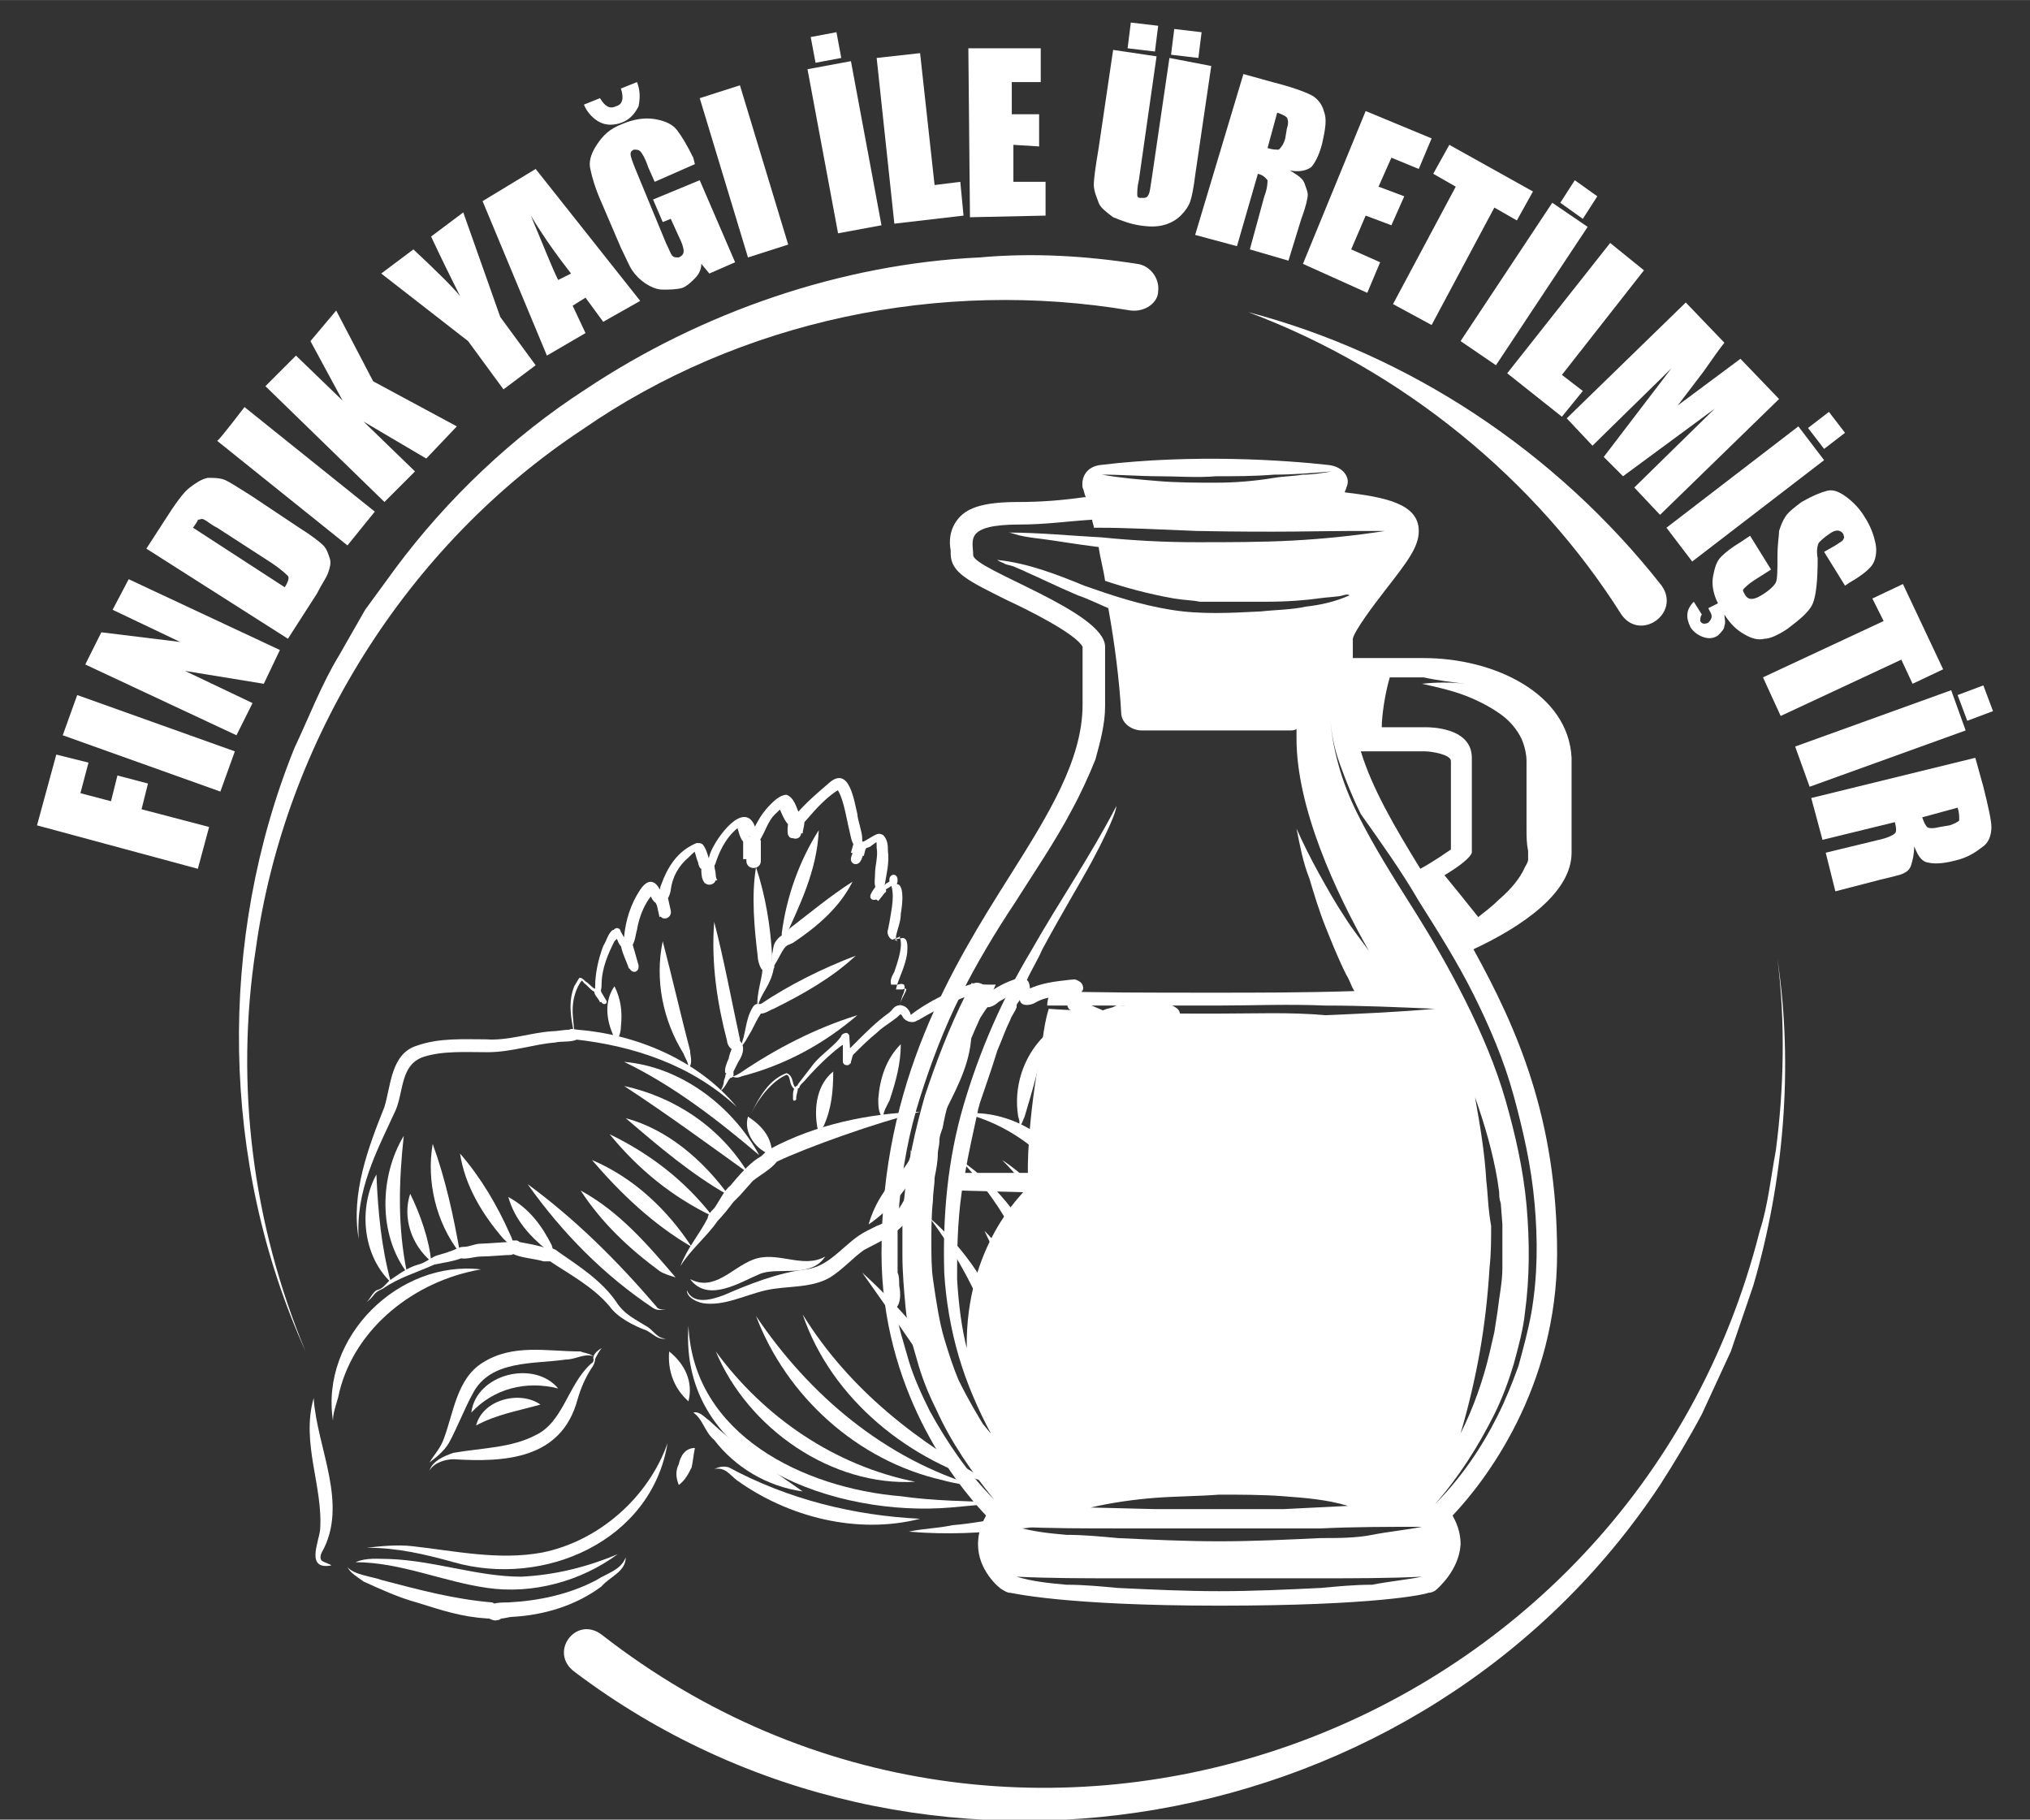<?xml version="1.0" encoding="UTF-8"?>
<svg xmlns="http://www.w3.org/2000/svg" id="a" width="44.52mm" height="39.9mm" viewBox="0 0 126.2 113.1">
  <rect x="0" y="0" width="126.2" height="113.1" fill="#333333" stroke="none"/>
  <defs>
    <style>.b{fill:#fff;}</style>
  </defs>
  <path class="b" d="m68.9,81.4c.3,3.8-1.5,7.3-2.6,10.6-.3.8-.5,1.9-1.4,2.6-.5.3-1,.4-1.5.4-2.3.3-4.6.4-6.9.2.9-.2,1.8-.2,2.7-.4,1.3-.1,2.7-.4,4.1-.6.9-.1,1.5-.4,1.8-1.3,1.1-3.8,3.4-7.3,3.8-11.5"></path>
  <path class="b" d="m42.8,87.1c-.9-.8-1.3-1.9-1.2-3.1,1,.8,1.5,1.9,1.2,3.1"></path>
  <path class="b" d="m42.3,78.7c.4-1.1,1.2-2,1.7-3,0-.2.2-.4.4-.6.3-.4.6-1.1,1-1.4.5-.6,1.1-1.3,1.7-1.7.4-.2.5-.5.8-.6,2.8-1.5,6.1-2.2,9.3-2.3-2.8.7-7,2.2-8.9,3.1-.4.5-1,.8-1.5,1.2l-.8.9q-.2.2-.4.4c-.3.4-.7.9-1,1.2-.6.9-1.7,1.8-2.3,2.8"></path>
  <path class="b" d="m60,69.2c2.8-.2,5.3,1.4,6.8,3.6.3.3.1.3.3.6.5.8.8,1.8.9,2.7-.5-.8-1-1.6-1.5-2.3-.1-.1-.2-.3-.2-.4s-.1-.1,0,0c-1.8-2.1-3.7-3.5-6.3-4.2"></path>
  <path class="b" d="m45.8,68.8c-2.8-2.6-6.4-3.8-10.1-4.2,0,0-.1,0,0,0h.2c-.4.2-1,.1-1.4.2-1.3.1-2.7.6-4.2.6-1.3,0-2.8-.1-4,.3-1.4.5-1.2,2.1-1.7,3.3-1.2,2.6-2.5,5-2.3,8-.5-2.8.6-5.7,1.6-8.2.4-1.3.4-3.3,2-3.8,1.4-.5,2.9-.4,4.3-.4,1.4.1,2.7-.4,4.1-.5.3,0,.8-.1,1.1-.1.1-.1.4,0,.5,0,3.7.3,7.5,1.9,9.9,4.8"></path>
  <path class="b" d="m42.8,82.4c.3,6.8,7.2,10.1,13.2,10.6,2.1.3,4.2.3,6.3.4-1,.1-2.1.2-3.2.3-7,.6-16.9-2.7-16.3-11.3"></path>
  <path class="b" d="m57.8,70l.2,1.3c.2,1-.4,1.8-.8,2.5-.2.4-.3.8-.4,1.2-.4,1.5-2,2.1-3.1,2.7-.7.5-1.3,1.2-2.1,1.7-1.2.7-2.7.5-4,.8s-2.6,1-3.9.8c-.5-.1-1-.4-1-.8.4.9,1.5.6,2.3.3,1.6-.7,3.4-1.4,5.1-1.6,1.6-.2,2.4-1.7,3.8-2.4l.6-.3c1.4-.5,1.7-1.7,2.3-2.8.2-.4.6-.8.8-1.1.3-.4.1-1.4.2-2.3"></path>
  <path class="b" d="m59.7,72.1c4.9,3.3,7.2,9.8,6.3,15.6-.2.8-.3,1.6-.6,2.4.8-6.5-1.1-13.3-5.7-18"></path>
  <path class="b" d="m43.2,90c-.1.5-.1.7-.2,1.2-.2.4-.4.8-.8,1.1-.2-.5-.2-.9,0-1.3.1-.5.4-1,1-1"></path>
  <path class="b" d="m38.4,96.6c-2.3,1.7-5.3,2.5-8.1,2.1-2.8-.4-5.4-1.6-8.2-1.6.7-.3,1.4-.2,2.1-.2,2.8.1,5.5,1.1,8.2,1.1,2.1-.1,4.1-.6,6-1.4"></path>
  <path class="b" d="m20.6,97.3c-1.6.3-.8-1.4-.7-2.2.2-2.7-1.2-5.4-.4-8.2.2,3.1,2.2,6.6.5,9.6-.1.2-.1.4,0,.5s.5.2.6.3"></path>
  <path class="b" d="m22.7,81c.3-.2.4-.6.7-.8.4-.1.5-.3.8-.6.6-.4,1.1-.8,1.8-1,.4-.1.6-.3,1-.5.2-.1.7-.2.9-.3.4-.1.6-.3.9-.3.4,0,.7-.2,1.1-.2.3,0,1.5-.1,1.7-.1h.1c-.1.1,0-.1.2-.1h.2c.1,0,.2.1.2.1.5.1,1.2.2,1.7.4,0,0-.2,0-.1,0,.2-.1.6,0,.8.2,1.3.9,2.7,1.8,3.6,3.1.5.8,1.2,1.1,2,1.6.4.3.6.7,1.1.7-.5.1-.8-.3-1.2-.5-.8-.3-1.8-.8-2.3-1.5-1-1.2-2.5-2-3.7-2.8h-.4c-.7-.2-1.4-.2-2-.5.1.1.4-.1,0,.1-.4,0-1.4.1-1.9.1-.4,0-.9.2-1.3.1h.1c-.5.2-1.2.3-1.7.4-1.1.5-2.2.8-3.2,1.5-.7.3-.4.4-1.1.9"></path>
  <path class="b" d="m62.3,72.1c5.2,3.4,6.8,10.7,4.1,16.2.2-1.1.4-2.2.5-3.3.5-4.7-1.2-9.5-4.6-12.9"></path>
  <path class="b" d="m57.8,75.7c4.5,3.9,6.7,10.3,5.8,16.2-.4-5.9-2.3-11.5-5.8-16.2"></path>
  <path class="b" d="m47,81.8c3.3,4.9,8,8.9,13.8,10.6-.8-.1-1.5-.2-2.2-.4-5.3-1.2-9.7-5.2-11.6-10.2"></path>
  <path class="b" d="m53.6,79.1c4.1,3.7,7.3,8.4,9.3,13.4-3.1-4.4-6.1-8.9-9.3-13.4"></path>
  <path class="b" d="m49.9,81.7c2.9,4.7,7.2,8,12,10.6-5.3-1.4-10.2-5.3-12-10.6"></path>
  <path class="b" d="m44.5,84c3,4.1,7.4,7.1,12.4,8.1-5.2.3-10.4-3.3-12.4-8.1"></path>
  <path class="b" d="m29.9,78.9c-4.1.7-7.8,3.6-8.8,7.6-.1.6-.4,1.2-.4,1.8-.8-5.2,4.1-10,9.2-9.4"></path>
  <path class="b" d="m57.2,94.4c-3.9,1-8.2-.1-11.4-2.4-.5-.4-.7-.8-1.4-.7.3-.1.5-.2.9-.1,3.7,2,7.8,3,11.9,3.2"></path>
  <path class="b" d="m36.9,84.3c-.6-.2-1.1.2-1.7.2-2,.3-4.7,0-5.8,2.1-.5.9-1,2.2-1.5,3.1-.3.5-.8.9-1.2,1.2.3-.5.7-.9.9-1.5.6-1.6.8-3.7,2.4-4.7,1.9-1.2,4-.7,6.1-.7.2.1.5.1.8.3"></path>
  <path class="b" d="m37.4,83.8c-.1.1-.4.6-.4.7s-.1.4-.2.5c-.4.6-.7,1.3-.9,2-1,3.7-4.5,3.9-7.7,3.7-.5,0-1.2.2-1.5.7.2-.6.9-.9,1.5-1.1,1.7-.3,3.6-.3,5.1-1.1,1.7-.8,2-3.1,3.4-4.4.1-.1.2-.1.2-.3-.1-.3.3-.6.5-.7"></path>
  <path class="b" d="m41.5,89.7c-1,6.1-7.7,9-13.3,7.4-1.8-.5-3.5-.9-5.4-.9.9-.1,1.9-.2,2.8-.1,2.7.3,5.4.9,8.1.4,3.5-.7,6.6-3.4,7.8-6.8"></path>
  <path class="b" d="m61.2,76.5c2.7,2.7,3.8,6.8,3.2,10.5-.6-3.7-1.6-7.2-3.2-10.5"></path>
  <path class="b" d="m21.6,97.4c.4.5,1.6.6,2.1.8,2.3.6,4.5,1.2,6.9,1.4l.2.1h-.1c.1-.1.7-.1.9-.1,1.9-.1,3.8-.5,5.5-1.4.6-.4,1.5-.6,1.8-1.4,0,.9-1,1.2-1.5,1.8-1.6,1.2-3.6,1.8-5.6,1.9-.1,0-.5.1-.6.1s-.1.1-.3.1c-.2.1-.7-.2-.4-.1.1,0-.1,0-.2,0-1.6-.1-2.8-.5-4.4-1-1.1-.3-2.2-.8-3.3-1.3-.4-.3-.8-.5-1-.9"></path>
  <path class="b" d="m32.8,73.6c3,2.2,5.6,4.8,8,7.6.1.2.4.2.6.2-.2,0-.5.1-.8-.1-3-2-5.6-4.6-7.8-7.7"></path>
  <path class="b" d="m47.2,71.8c-2.6-2.2-5.3-4.3-8.4-5.8,3.5.3,6.7,2.7,8.4,5.8"></path>
  <path class="b" d="m51.3,78.1c-.9,1.4-3,.6-4.1,1.1-1.2.5-3.2,1.8-4.3.3,1.5.8,2.6-.7,3.9-1.2,1.5-.6,3.1.6,4.5-.2"></path>
  <path class="b" d="m41.2,58.5c.6,2.3,1.1,4.5,1.7,6.8,0,.3.2.8-.1,1.1,0-.4-.2-.6-.3-.9-1.3-2.1-1.8-4.6-1.3-7"></path>
  <path class="b" d="m44.4,57.3c.6,2.3,1.1,5,1.6,7.3v.1s-.1-.1,0,0c.4.4.1,1-.1,1.3l-.3.6v.2c0,.2-.2.2-.2.2-.2.2-.3.6-.6.8.1-.2.2-.4.2-.6,0-.1.1-.2.1-.4q.1-.1,0-.1c-.1-.2.1-.7.2-.9,0-.1.2-.7.2-.6-.1,0-.3-.3-.3-.5-.6-2.3-1-4.8-.8-7.4"></path>
  <path class="b" d="m38.8,67.5c3.2.7,6,2.6,7.7,5.4-2.5-1.8-5.1-3.7-7.7-5.4"></path>
  <path class="b" d="m53.3,63.1c-2.1,1.8-4.5,3.1-7.2,3.8-.2.1-.4.1-.6,0,.2,0,.3-.1.5-.2,2.2-1.5,4.7-2.8,7.3-3.6"></path>
  <path class="b" d="m43.1,87.8c.4-.1.7.3,1,.5,1.8,1.7,3.8,3,5.8,4.4-2.2-.3-4.2-1.5-5.5-3.2-.6-.5-.7-1.3-1.3-1.7"></path>
  <path class="b" d="m50.9,51.6c-.1,2.5-1.2,4.7-2.2,6.9-.1-.1-.1-.3-.1-.5.3-2.3,1.1-4.5,2.3-6.4"></path>
  <path class="b" d="m26.9,71.1c.8,2.2,1.3,4.5,1.7,6.8-1.5-1.9-2.1-4.5-1.7-6.8"></path>
  <path class="b" d="m23.4,73c.1,2.3.3,4.5.9,6.7-1.8-1.7-2-4.7-.9-6.7"></path>
  <path class="b" d="m38.9,69.5c2.6.7,4.8,2.6,6.4,4.8-2.3-1.3-4.3-3-6.4-4.8"></path>
  <path class="b" d="m37.9,70.5c2.5,1.2,4.7,2.9,6.4,5.1-2.5-1.2-4.6-2.9-6.4-5.1"></path>
  <path class="b" d="m36.8,72.1c2.6,1.1,4.7,3.1,6.2,5.4-2.4-1.4-4.4-3.3-6.2-5.4"></path>
  <path class="b" d="m47,53.9c.6,1.8.9,3.7,1,5.5v.4c.1.1.2.3.1.4-.2,1.1-.8,1.5-1,2.4-.1-.8.3-1.8.3-2.4,0,0,0,.2,0,.1-.2-.2-.3-.7-.3-.9-.2-1.7-.4-3.7-.1-5.5"></path>
  <path class="b" d="m53.2,59.4c-1.5,1.4-3.3,2.4-5.1,3.3-.3.1-.5.3-.8.3-.1,0-.3,0-.1,0,.1,0,.1-.1.1,0-.2.3-.4.7-.6,1.1-.2.3-.4.8-.7,1,.4-.8.3-1.7.8-2.5,0,0,.1-.2.3-.2.3,0,.2,0,.2,0,1.8-1.2,3.8-2.2,5.9-3"></path>
  <path class="b" d="m36.1,74c2.4,1.3,4.2,3.4,5.9,5.4-.3-.1-.7-.2-1-.4-1.9-1.4-3.6-3-4.9-5"></path>
  <path class="b" d="m28.6,71.7c1.3,1.5,2.3,3.2,3.1,5,.1.2.3.6.1.9-.1-.3-.3-.4-.5-.6-1.3-1.5-2.4-3.3-2.7-5.3"></path>
  <path class="b" d="m34.7,86.3c-2-.5-4,0-5.4,1.5.3-2.4,3.9-3.3,5.4-1.5"></path>
  <path class="b" d="m64.3,70.7c.4-.8,1.4-1.3,2.1-1.8.1,0,.3-.2.6-.1.1,0,.3.2.3.2h0c1,.2,2,.5,3,.7,4.8.4-.7,1-2.3.4-.2-.1-.6-.2-.8-.2-.1,0-.5-.2-.5-.3h.2c-.9.4-1.9.6-2.6,1.1"></path>
  <path class="b" d="m64.9,64.4c-.2,1.7-.7,3.3-1.2,5-.1.2-.2.6-.4.7.1-.3.1-.4,0-.7-.3-1.8.3-3.7,1.6-5"></path>
  <path class="b" d="m60.4,64c0,1.9-.8,3.4-1.6,5-.2-.4-.1-.9-.1-1.4.3-1.3.7-2.6,1.7-3.6"></path>
  <path class="b" d="m71.5,73.2c-1.4.6-3,.5-4.3-.2h-.6c.1-.2.3-.3.6-.4,1.5,0,2.9.2,4.3.6"></path>
  <path class="b" d="m56.6,71.5c1.3,1.2-1.5,3.9-2.6,4.6.4-1.4,1.2-2.5,2.2-3.5.2-.3.5-.6.4-1.1"></path>
  <path class="b" d="m56,64.9c0,1.2-.3,2.3-.7,3.5-.2.4-.4.7-.4,1.1-.3-.3-.3-.8-.3-1.2.1-1.3.5-2.5,1.4-3.4"></path>
  <path class="b" d="m72.5,65.3c-1.1,1.3-2.4,2.2-3.9,3.1-.4.2-.5.1-.9.4-.3.1-.6.1-.8.3,0-.3.4-.5.5-.7.2-.3.4-.5.7-.6h-.1c.1-.1.2-.2.3-.2,1.3-1,2.6-1.8,4.2-2.3"></path>
  <path class="b" d="m53,54.8c-.8,1.6-2.2,2.8-3.7,3.8-.4.2-.3.1-.4.2-.2.1-.5.8-.7,1.1-.1.2-.2.3-.4.3.2-.2.2-.6.2-.9.1-.3,0-.6.4-1,.2-.2.5-.3.4-.3l.3-.3c1.3-1,2.5-2,3.9-2.9"></path>
  <path class="b" d="m25.1,70.6c-.3,2.8-.4,5.6.2,8.5-1.8-2.4-1.7-6-.2-8.5"></path>
  <path class="b" d="m25.5,74.2c.6,1.2,1.2,2.9,1.3,4.2-1.2-1-1.8-2.7-1.3-4.2"></path>
  <path class="b" d="m33.6,87.3c-1.4.4-2.7.6-4,1.3.4-1.6,2.7-2.2,4-1.3"></path>
  <path class="b" d="m69.6,64.3c-.1,1.8-.9,2.7-1.7,3.9-.2-.1-.2-.4-.1-.6.1-1.2.8-2.4,1.8-3.3"></path>
  <path class="b" d="m51.8,66.6c0,1.2-.1,2.3-.6,3.4-.1.1-.1.2-.1.5-.1-.1-.3-.3-.3-.5-.2-1.2,0-2.6,1-3.4"></path>
  <path class="b" d="m31.6,74.4c1.3.7,2.1,1.8,2.7,3,.1.3.1.5,0,.7-.1-.2-.2-.4-.3-.4-1.1-.9-2-1.9-2.4-3.3"></path>
  <path class="b" d="m38.2,61.3c.4.8.5,1.6.4,2.5,0,.3-.1.7-.3.9-.6-1.1-.8-2.4-.1-3.4"></path>
  <path class="b" d="m46.5,69.4c.9.6,1.5,1.3,1.5,2.4-1-.3-1.8-1.4-1.5-2.4"></path>
  <path class="b" d="m64.8,92.3c-.1,1-1.3,2-2.3,1.4.7-.6,1.3-1.2,2.3-1.4"></path>
  <path class="b" d="m56,62.7c-.1-.2,0-.5.1-.8.1-.2.2-.5.1-.7h0c-.2-.1-.3,0-.4,0h-.4c-.1-.3.1-.6.2-.8.2-.6.6-1.7.3-2.2h.1l-.5.2c-.2,0-.4-.4-.3-.6l.1-.5c.1-.7.4-1.8,0-2.5-.1-.5.5-.6.5-.1,0,.1,0,.2-.1.3,0,.1-.2.1-.2,0,0,0-.4.3-.5.3h0c-.2.1-.4.8-.8.6-.3-.2.2-.7.3-.9v.3c-.2-.3-.1-.7-.1-1,0-.5.2-1.1.1-1.6,0-.3,0-.5-.1-.6l.3.1h-.1.1l-.3.2c-.3.2-.2.2-.5.3-.1,0,0,0-.1.1l-.1.4-.8-.2.2-.7.1.4c-.3-.4-.3-.7-.4-1.1-.2-.8-.4-2.3-.9-2.7l.4.1c-.8.4-1.6,1.3-2.2,2-.2.2-.2.3-.3.8,0,.2-.2.4-.5.3-.5,0-.3-.7-.3-1.1l.2.4c-.5-.3-.6-1-.9-1.4l.3.2c-.1,0,.1,0,.1,0-.1,0-.2.1-.4.3-.7.6-.7,1.4-1.3,2h0s-.1.1-.3.1l.4-.4v1.2h-.9v-1.2c0,.1.1.2.1.2-.3-.2-.4-.8-.5-1.1,0,0-.1,0,.1,0h.2c-.8.5-1.3,1.4-1.6,2.3,0,.1-.2.4-.3.5l.2-.4.1.8c.1.5-.6.7-.8.2-.1-.2-.1-.5-.1-.7v-.1.1c-.1,0-.2-.3-.2-.4-.1-.2-.2-.7-.3-.9l.1.1c-.1,0,.3,0,.3,0-.2,0-.4.2-.7.5-.6.5-1,1.2-1.1,2,0,.1-.1.5-.3.7l.1-.3.2.9c.1.5-.6.7-.7.2l-.1-.4-.1-.2s-.1-.2,0-.1l.1.1c-.2-.1-.3-.2-.4-.4-.1-.2-.2-.4-.1-.3h0l-.1-.1.3.1h0c-.1.2-.3.4-.4.6-.3.5-.5,1.1-.6,1.7-.1.3-.1.8-.4,1.1l.1-.3.4,1.4c0,.2,0,.3-.2.4-.5.1-.6-1-.8-1.4,0-.1-.1-.3,0-.1-.3-.2-.3-.6-.5-.8-.1-.1-.1-.2-.1-.2h.5s0,.2-.1.3l-.3.3c-.4.8-.8,1.7-.8,2.7,0,.4-.1.3,0,.5l.3.5c.1.2-.2.3-.3.1l-.3-.7.1.1c-.4,0-.6-.4-.9-.6-.1-.2-.3-.2-.1-.2-.4.5-.6,1.2-.6,1.9,0,.5.1,1,.1,1.5-.2-1-.4-2,0-3l.3-.5c.1-.1.3.1.4.2.2.1.5.5.7.5,0,0,.1,0,.1.1l.4.6-.3.1c-.1-.3-.5-.5-.3-.9v-.1c0-.8.2-1.7.5-2.5.2-.3.3-.8.6-1h.1c-.1,0-.1.2-.1.1.1-.3.5-.3.5.1l-.1-.2c.2.2.3.6.5.7.2.1.2.3.2.3.1.4.2.8.4,1.2l-.5.2c-.2-.6-.7-1.5-.4-1.7q.1-.1.1-.3c.1-1,.4-2,1-2.9s1.1-.4,1.3.2c0,.1.2.1.3.3.1.3.1.2.1.3s.1.5.2.6l-.7.3-.2-.9c0-.1,0-.3.1-.3.1-.2.1-.6.2-.8.4-1.1,1-2.1,2.2-2.6.2,0,.3,0,.4.1.3.4.3.8.5,1.2,0,.1,0,0,.1.1.3.3.1.7.3.9l-.8.2-.1-.8c0-.2,0-.3.2-.4,0,0,.2-.4.2-.5.2-.8,1.9-3.3,2.7-2.1.2.3.2.7.3.8s.2.3.2.4v1.2c0,.6-.9.6-.9,0v-1.2l.4-.4c-.2,0-.3.2-.2.1.4-.7.6-1.3,1.3-2,.2-.2.6-.6,1-.6.5.2.6.8.8,1.2,0,.1.1.1.1.1.4.2.1.8.1,1.1h-.9c0-.3.2-1,.5-1.2.6-.7,1.3-1.3,2-1.9,1.3-1.2,1.6,1.1,1.8,1.9,0,.3.3,1.1.3,1.5,0,.2,0,.3.1.3.2.1.2.2.1.4-.2.3-.2,1-.7.9-.4-.2-.1-.6,0-.9,0-.2.4-.5.6-.5-.2.1-.1,0,0,0,.2-.1.5-.3.7-.4.2-.1.3-.1.5,0,.3.3.3.7.3,1,.1.7-.1,1.5-.2,2.1,0,.2.2.4,0,.5l-.4.5-.4-.3q.1-.1.2-.3c.1-.1.2-.3.4-.3.3-.1.1,0,.3-.2.1,0,.2-.2.5-.2l-.2.2v-.1l.5.2h0c.3.3.2,1.2.1,1.8,0,.5-.2.9-.3,1.4,0,.1,0,.2.1.3l-.2-.1.5-.1c.4,0,.3.7.3.9-.1.9-.6,1.7-.7,2.3h-.1.5c.7-.3-.4.8-.1,1.2"></path>
  <path class="b" d="m69,79.5c1.1-.2,1.8-1.2,2.3-2,.2-.3.4-.6,0-.8h.1l-1.4.6v-.3c.2-.1,1.1-.5,1.3-.5,0,0,0,.1,0,0,.1-.2.3-.4.5-.6.3-.3.7-.8.8-1.2,0,0-.1-.1-.2-.1h.2l-1.1.5-.2-.4c.2-.1.7-.3.8-.4l.1-.1h.1l-.1.1v.1c0-.6.5-.8.8-1.2.3-.5.6-1.1.9-1.6.1-.2.1-.3,0-.4l.3.2-1.5.4c-.2.1-.4-.1-.4-.2-.1-.4.4-.4.6-.6.1-.1.3-.2.4-.2.1-.1-.1.1-.1.1,0,.1,0-.1,0-.2.3-.6.8-.9,1-1.6,0-.1.3-.6.2-.6l.3.2-.4-.1c-.5-.1-.4-.9-.1-1.1.3-.3.5-.7.6-1.2v-.2s.1.2.2.2h-.5c-.4,0-1,.8-1.3.2-.3-.5.6-.7,1.1-1l-.2.4c0-.9.9-1.1,1-2v.1c-.1-.2.2.2.2.2-.6-.2-1.2-.1-1.8-.1-.1,0-.4,0-.5-.1,0,0-.1,0,0,0,.2.1.3,0,.3,0-.3.2-.4.3-.8.5s-.8-.3-.5-.6h0l.9-1.2v.6h-3.1c.3-.1-.7.3-.7.4-.1.1-.3.1-.4,0l-2.1-.9c-.5-.2-.1-.9-.1-1.3,0-.1,0,0,0,.1s.1.2.2.2c.1.1.1,0,.1,0-.8.1-1.7.1-2.4.5-.3.2-1,.3-1-.2v-.8l.2.3c-.5,0-1,.4-1.4.6-.2.1-.3.3-.7.4h-.1s.1,0,0,0c-.3.3-.6,1.2-1.1.9-.3,0-.3-.2-.3-.4l.8-1.8.1.4c-1.3.3-2.6,1-3.8,1.7-.1,0-.2.2-.6.1-.5-.2-.3-.4-.6-.5,0,0,.2,0,.2-.1-.4.5-1.1.8-1.6,1.3-.5.4-1,.9-1.4,1.3-.2.1-.1.8-.5.7-.1,0-.2-.1-.2-.2v-1.7l.4.1c-.1.3-.3.5-.5.6-.8.6-1.6,1.4-2.3,2.2l-.2.2s-.1.1-.1.2c-.1.1-.1,0-.1.1s-.1.4-.1.5h-.2l.1-.6v.1c-.4-.3-.2-.8-.5-.9-.9.4-1.7,1.4-2.2,2.4.5-1,1.1-2.1,2.2-2.5.5.2.3.8.6.9v.7c0,.1-.2.2-.2,0v-.3s0-.2.1-.4c.2-.2.2-.1.2-.2.3-.4.7-.9,1-1.3.5-.6,1.4-1.2,1.7-1.7,0-.1.2-.2.3-.2s.2.1.2.2l.1,1.7-.5-.1c0-.2.1-.5.3-.7l.5-.5c.6-.6,1.3-1.3,2-1.8.3-.2.3-.4.6-.5.4-.1.7.2.8.5,0,.1.1.1,0,.1,1-.8,2.6-1.6,4-2,.3-.1.9.2.7.6l-.7,1.8-.5-.5c.3-.3.6-1.2,1.2-1.1h-.1c.5-.4,1.2-.8,1.8-1,.2-.1.5-.1.8,0s.2.8.3,1.1l-.4-.4q.1,0,.2-.1c.8-.4,1.7-.5,2.6-.6.2,0,.3-.1.6.1.2.1.3.4.2.6v-.1l-.3.9-.3-.4,2.1.9h-.4c.3-.2.5-.2.8-.3,0,0,.3-.2.5-.1h.2c.1,0,0,0,0,0h0c.5-.1,1.4,0,1.9-.1.5,0,.9-.1,1.4.3.2.2.2.4,0,.6l-.9,1.1-.5-.7c.1,0,.5-.3.6-.4,0,0,.2-.2.5-.1q.1,0,0,0c.5,0,1.3-.1,1.9,0,.2,0,.7.2.8.5.1.9-.7,1.5-1,2,.1.4-.7.6-1.1.8l-.4-.7c.3-.1.4-.2.7-.4.1-.1.3-.1.4-.1.3,0,.6-.1.9.1.2.2.2.5.2.7-.1.6-.3,1.3-.8,1.7-.1.1,0,0,0,.1l-.3-.3.4.1c1,.4-.2,1.9-.6,2.4-.1.2-.3.3-.4.5,0,.1,0,0-.1.3-.1.2-.3.3-.4.3-.3.1-.5.3-.8.3l.1-.5,1.5-.4c.5-.1.5.8.3,1-.4.9-.9,1.8-1.6,2.4-.1.2,0,.4-.2.4-.3.1-.8.4-1.1.5-.3.1-.5-.3-.2-.4l1.2-.5c.2-.1.3,0,.5.1.4.2.2.8,0,1-.3.6-.9.9-1.2,1.3,0,0,0,.1-.2.2l-.3.1-1.1.5c-.2.1-.2-.2-.1-.2l1.4-.5c.1,0,.2.1.3.2.1.1.1.2.1.3-.5,1-1.6,2.3-2.7,2.5"></path>
  <path class="b" d="m100.8,38.2c-5.3-8.4-13.6-15.2-23.2-18.8,9.9,2.6,19.1,8.6,25.7,17,1.2,1.7-1.3,3.5-2.5,1.8"></path>
  <path class="b" d="m37.4,101.6c25.9,20.2,64,6.6,72-25.1.5-1.5.7-3.4,1-5,.5-3.8.6-8,.1-11.9,1,6.7.4,13.8-1.5,20.3-.2.6-1.2,3.5-1.4,4.1-.5,1.1-1.3,2.8-1.8,3.9-.8,1.5-1.7,3-2.6,4.4-14.7,22.2-46.2,27.7-67.5,11.6-1.6-1.2.1-3.5,1.7-2.3"></path>
  <path class="b" d="m70.3,19.3c-11.8-2-24.3.6-34.1,7.4-10.9,7.2-18.5,19.3-20.3,32.3-1.3,8.4-.2,17.1,3.1,25-5.3-11.7-5.5-25.6-.7-37.5.9-1.9,1.7-4,2.8-5.8l1.6-2.8,1.9-2.6c3.2-4.3,7.3-8.2,11.8-11.1,7.2-4.8,15.9-7.8,24.5-8.2,3.3-.3,6.6-.1,9.8.4.8.1,1.4.9,1.3,1.7,0,.7-.8,1.3-1.7,1.2"></path>
  <path class="b" d="m72,29.6c1.2,0,2.4.1,3.6,0,1.2,0,2.4,0,3.6-.1,1.2,0,2.4-.1,3.6-.2-.6.1-1.2.2-1.8.2-.6.1-1.2.1-1.8.2-1.2.2-2.4.3-3.6.3s-2.4,0-3.6-.1-2.4-.2-3.5-.4c1.2,0,2.4.1,3.5.1m19.1,12.9c-.9-.1-1.8-.1-2.7,0,.9.2,1.8.4,2.6.7.8.3,1.6.7,2.3,1.2.7.5,1.2,1.2,1.4,1.8.1.3.2.7.2,1.1v4.2c0,.5,0,.9.1,1.4v.5c0,.2-.1.3-.2.5-.3.7-.9,1.4-1.6,2-.4.4-.8.7-1.3,1.1-.8-1-1.6-2-2.1-2.6,1-.6,1.6-1.1,1.7-1.4v-5.9c0-1.9-2.6-1.9-2.9-1.9h-2.7c0-.7.2-2.1.5-3.1h2.1c.9.2,1.8.3,2.6.4m-2.8,11.5c-1.6-2.6-3-5-3.7-7.3h4c.4,0,1.6.2,1.6.6v5.5c-.3.2-1,.7-1.9,1.2m-8.5,39.8h-8l-4-.1c1.3-.3,2.7-.5,4-.6s2.7-.1,4-.2c1.3,0,2.7,0,4,.1s2.7.2,4,.6l-4,.2h0Zm8.6,1.1c-1,.2-2.1.3-3.1.5s-2.1.2-3.2.2c-2.1.1-4.2.2-6.3.2s-4.2-.1-6.3-.2c-1.1-.1-2.1-.2-3.2-.2-1.1-.1-2.1-.2-3.1-.5,2.1.1,4.2.1,6.3.1h12.6c2.1-.1,4.2-.1,6.3-.1m4-21.5c-.1-1.8-.4-3.5-.7-5.2.6,1.7,1.1,3.4,1.4,5.2l.1.7c0,.2,0,.4.1.7l.1,1.3v2.7c0,.9-.2,1.8-.3,2.7l-.2,1.3c-.1.4-.2.9-.3,1.3-.4,1.7-1,3.4-1.8,5,.5-1.7.9-3.4,1.2-5.1.3-1.7.5-3.5.6-5.2.1-.9.1-1.7.1-2.6-.2-1.1-.2-2-.3-2.8m-32.3,10.4c-.3-1.2-.5-2.6-.6-4.3,0-1.6,0-3.4.3-5.5l3.8.1c.1,0-3.6,3.3-3.5,9.7m22,14.9c-2.1.1-4.2.2-6.3.2s-4.2-.1-6.3-.2c-1.1-.1-2.1-.2-3.2-.2-1.1-.1-2.1-.2-3.1-.5,2.1.1,4.2.1,6.3.1h12.6c2.1,0,4.2,0,6.3-.1-1,.2-2.1.3-3.1.5-1.1,0-2.1.1-3.2.2m6.1-42.7c1.2,1.9,2.4,3.8,3.4,5.8s1.9,4.1,2.5,6.3,1.1,4.4,1.3,6.7c.2,2.2.2,4.5-.2,6.8-.2,1.1-.5,2.2-.8,3.3-.4,1.1-.8,2.1-1.3,3.1-1,2-2.3,3.9-3.9,5.5,1.5-1.7,2.7-3.6,3.7-5.6.5-1,.9-2.1,1.2-3.1.3-1.1.6-2.2.7-3.2.3-2.2.3-4.4.1-6.7-.2-2.2-.7-4.4-1.3-6.5-.6-2.1-1.5-4.2-2.5-6.2-1-2-2.1-3.9-3.3-5.8-1.2-1.9-2.4-3.8-3.4-5.8-.5-1-.9-2-1.2-3.1-.3-1.1-.5-2.2-.5-3.3,0,1.1.2,2.2.6,3.3s.8,2.1,1.3,3.1c1.2,1.7,2.5,3.5,3.6,5.4m-20.1-8.8c.3-1.1.6-2.2.6-3.3v-3.7c0-2.2-8.2-4.8-8.2-5.7s-.6-1.9,2.9-1.9c1.6,0,2.9-.2,4.5-.3,0,.2.1.3.1.5h.4c1.6,0,3.5.1,6,.2,5,.1,7.9,0,9.6,0h2.1c-1.9.3-3.9.5-5.8.6s-3.9.1-5.9.1-3.9-.1-5.9-.3c-1.9-.1-3.9-.3-5.8-.3,0,0,.1,0,.4.1s.8.2,1.7.3c.8.1,1.9.3,3.5.5.1.7.3,1.4.4,2.1,1.2.4,2.6.8,4.3,1.1.6.1,1.1.1,1.6.2h4c1.5,0,2.6-.1,3.3-.2s1.3-.1,1.6-.2.4,0,.4,0c-.9.4-1.8.6-2.7.7-.9.2-1.9.2-2.8.3-1.9.1-3.8.2-5.6-.1-1.9-.3-3.7-.9-5.4-1.5-1.7-.7-3.5-1.4-5.4-1.6,0,0,.1.1.4.2.1.1.3.1.6.2.2.1.5.2.9.4.7.3,1.7.8,3.1,1.4.6.2,1.2.5,1.9.8.4,2.2.7,4.6.8,6.5,0,.6.6,1.1,1.3,1.1h9.2c.1,0,.3,0,.4-.1v.6c0,4.3,2.4,9.5,4.5,13.2-.5-.7-1-1.3-1.5-2.1-.6-.9-1.1-1.8-1.6-2.7s-1-1.9-1.4-2.8c.2,1,.4,2.1.8,3.1.3,1,.6,2,1,3s.8,2,1.3,3c.2.3.3.7.5,1-3.1.1-6.1.1-8.7.1-4.1,0-7.5,0-10.2-.1-.1.3-.2.6-.2.9h10.5c2.2,0,4.5-.1,6.8,0,2.3,0,4.5.1,6.8.2-2.2.2-4.5.3-6.8.4-2.2-.2-4.4-.1-6.7-.1s-4.5,0-6.8-.1c-1.2-.1-2.5-.1-3.7-.2-.2.6-.3,1.3-.4,2-1,5.2-.9,8.2-.9,8.2h-3.9c.2-1.2.5-2.5.8-3.9,0-.1.1-.3.1-.4.3-.9.7-2,1.1-3.3.3-.7.5-1.3.8-1.9.1-.3.3-.5.4-.8v-.1h0s0-.1.1-.2h0c.2-.3.4-.6.5-1h-.1c0-.1.1-.2.1-.3.3-.7.7-1.3,1-2,1.3-2.4,2.4-4.2,3.1-5.5s1.1-2.2,1.3-2.7c.2-.5.2-.7.2-.7-1.6,3.1-3.6,6-5.3,9-1.8,3-3.2,6.2-4.2,9.6s-1.3,6.9-1.2,10.4c.1,1.7.4,3.5.9,5.2s1.2,3.3,2,4.8c0,0-.1-.1-.5-.6-.3-.5-.8-1.3-1.5-2.7-.3-.7-.6-1.6-.9-2.6-.3-1-.5-2.3-.7-3.7-.1-.7-.1-1.5-.1-2.3s0-1.7.1-2.6c0-.5.1-.9.1-1.4.1-.5.2-1,.2-1.5,0-.2.1-.5.1-.8s.1-.5.2-.8c.1-.5.2-1.1.4-1.6.6-2.2,1.4-4.1,2.2-5.8.2-.5.5-1,.7-1.5-.6,0-1.1,0-1.5-.1-.1.3-.3.5-.4.8-1,2-1.8,4.1-2.5,6.2-.6,2.1-1.1,4.3-1.3,6.5,0,.6-.1,1.1-.1,1.7v1.7c0,1.1.1,2.2.2,3.3.1,1.1.4,2.2.7,3.2.3,1.1.7,2.1,1.2,3.1.9,2,2.2,3.9,3.6,5.6-1.6-1.6-2.9-3.5-4-5.5-.5-1-1-2.1-1.3-3.1-.3-1.1-.7-2.2-.8-3.3.3-.3.3-.9.2-1.4,0-.3,0-.6-.1-.8v-2.5c0-.6.1-1.1.1-1.7.2-2.3.6-4.5,1.3-6.7s1.5-4.3,2.5-6.3,2.2-4,3.4-5.8c1.2-1.9,2.5-3.8,3.5-5.7.6-1.1,1.1-2.2,1.5-3.2m20.4-6.3h-4.4v-1.2c.1-.5,1.3-2.1,2-3,1.4-1.8,2.1-2.7,2.1-3.7,0-1.7-2.1-2.1-4.6-2.4,0-.1.1-.2.1-.3.3-.6-.2-1.3-1.1-1.4-2.7-.3-8.4-.7-14.2,0-.8.1-1.2.7-1.1,1.4.1.2.1.4.2.6h-.1c-1.4.2-2.7.3-4.1.3-2,0-3.1.3-3.7,1-.6.7-.6,1.5-.5,2v.2c0,1.2,1.1,1.7,3.5,2.9,1.3.6,4.3,2.1,4.7,2.9v3.6c0,3.4-2.1,6.8-4.5,10.6-3.6,5.7-8,12.8-8,23.5,0,8.4,4.5,14.2,6.5,16.3-.4.7-.5,1.3-.5,1.8,0,1.6,1.3,2.7,1.5,2.8.2.1.3.2.5.2.1,0,3.3.8,13,.8s12.8-.7,13-.8c.2,0,.4-.1.5-.2s1.4-1.2,1.5-2.8c0-.5-.1-1.1-.5-1.8,2-2.1,6.5-7.9,6.5-16.3s-2.5-14-5.2-18.9c3-1.4,6.1-3.5,6.1-6v-5.9c-.2-4-4.8-6.2-9.2-6.2"></path>
  <path class="b" d="m2.3,51.3l1.2-4.4,2,.5-.5,1.9,1.9.5.4-1.6,1.9.5-.4,1.6,4.2,1.1-.7,2.6-10-2.7h0Z"></path>
  <path class="b" d="m4.8,43.2l9.8,3.5-.9,2.5-9.8-3.5.9-2.5h0Z"></path>
  <path class="b" d="m8,36l9.4,4.4-1,2.1-4.9-.8,4.2,2-1,2-9.4-4.4,1-2,4.9.6-4.2-2,1-1.9h0Z"></path>
  <path class="b" d="m9.1,34.1l1.1-1.7c.7-1.1,1.2-1.8,1.6-2.1.4-.3.7-.5,1.1-.6.4,0,.7,0,1,.1s.9.5,1.7,1l3,2c.8.5,1.3.9,1.5,1.1.2.2.3.5.4.8s0,.6-.1.9c-.1.3-.4.7-.7,1.3l-1.8,2.8-8.8-5.6h0Zm2.9-1.3l5.7,3.7c.2-.3.3-.6.2-.7s-.4-.4-1-.8l-3.4-2.2c-.4-.2-.6-.4-.8-.5s-.2,0-.4,0c0,.1-.1.2-.3.5Z"></path>
  <path class="b" d="m15.2,25.3l8.1,6.5-1.7,2.1-8.1-6.5c.1,0,1.7-2.1,1.7-2.1Z"></path>
  <path class="b" d="m20.9,19.3l2.3,4.4,5.2,2.8-1.9,2-3.9-2.3,3.2,3.1-1.9,1.9-7.4-7.2,1.9-1.9,2.9,2.8-2-3.7,1.6-1.9h0Z"></path>
  <path class="b" d="m28.8,13.2l2.3,6.5,2.2,3-2,1.5-2.2-3-5.4-4.2,2-1.5c1.5,1.4,2.5,2.4,2.9,2.9-.5-1-1.1-2.2-1.8-3.7l2-1.5h0Z"></path>
  <path class="b" d="m33.3,10.5l6.5,8.2-2.3,1.3-1.1-1.5-.8.5.8,1.7-2.4,1.4-4-9.6,3.3-2h0Zm2.2,6.5c-.7-.9-1.6-2.1-2.5-3.6.8,1.9,1.3,3.2,1.7,4l.8-.4Z"></path>
  <path class="b" d="m38.6,5.5l1-.4c.2.5.2,1,.1,1.5-.2.4-.5.8-1,1s-1,.2-1.4,0-.8-.6-1-1.1l1-.4c.3.5.6.7,1,.5.4-.1.5-.5.3-1.1h0Zm4.6,4.7l-2.5,1.1-.4-.9c-.2-.6-.4-.9-.5-1s-.2-.1-.4-.1c-.2.1-.2.2-.2.3s.1.4.3.9l1.9,4.6c.2.4.3.7.4.8.1.1.2.1.4.1.2-.1.3-.2.3-.4s-.1-.5-.3-.9l-.5-1.1-.5.2-.6-1.4,2.9-1.2,2.2,5.1-1.6.7-.5-.6c0,.4-.2.7-.4.9s-.5.5-.8.6c-.4.1-.8.1-1.2.1s-.8-.2-1.1-.4c-.3-.2-.6-.5-.8-.8s-.4-.8-.7-1.4l-1.2-2.8c-.4-.9-.6-1.6-.7-2.1-.1-.4,0-.9.4-1.5s.8-1,1.6-1.3c.7-.3,1.4-.4,2-.3s1.1.3,1.4.7c.3.4.6.9,1,1.7l.1.4h0Z"></path>
  <path class="b" d="m46,5.3l3,9.9-2.5.8-3-9.9,2.5-.8h0Z"></path>
  <path class="b" d="m52.9,3.8l1.9,10.2-2.7.5-1.9-10.2,2.7-.5Zm-.9-1.8l.3,1.6-1.6.3-.3-1.6s1.6-.3,1.6-.3Z"></path>
  <path class="b" d="m57.2,3.3l.9,8.2,1.6-.2.2,2.1-4.3.5-1.1-10.3,2.7-.3h0Z"></path>
  <path class="b" d="m60.2,3h4.5v2.1h-1.8v2h1.7v2l-1.6-.1v2.3h2v2.1l-4.7.1-.1-10.5h0Z"></path>
  <path class="b" d="m75.3,4.1l-1,6.8c-.1.8-.2,1.3-.3,1.6-.1.3-.3.6-.6.9-.3.3-.7.5-1.1.6s-.9.1-1.5,0-1.1-.3-1.6-.5c-.4-.3-.8-.6-.9-.9s-.3-.7-.3-1.1.1-1.1.3-2.3l.9-6.1,2.7.4-1.1,7.7c-.1.4-.1.7-.1.9s.1.2.3.2.3,0,.4-.2.1-.4.2-1l1.1-7.5,2.6.5h0Zm-3.3-2.5l-.2,1.6-1.7-.2.2-1.6s1.7.2,1.7.2Zm2.7.4l-.2,1.6-1.7-.2.2-1.6,1.7.2Z"></path>
  <path class="b" d="m77.3,4.6l1.8.5c1.2.3,2,.6,2.4.8s.7.6.8,1c.2.5.1,1.1-.1,2-.2.8-.5,1.3-.7,1.5-.3.2-.7.3-1.3.2.5.3.8.5.9.8s.2.5.2.7-.1.7-.4,1.5l-.8,2.6-2.4-.7.9-3.3c.2-.5.2-.9.2-1-.1-.1-.2-.3-.6-.4l-1.3,4.5-2.6-.7,3-10h0Zm2.1,2.4l-.6,2.2c.3.1.5.1.7.1.1-.1.3-.3.4-.7l.1-.6c.1-.3.1-.5,0-.7-.1-.1-.3-.2-.6-.3Z"></path>
  <path class="b" d="m84.9,6.9l4.1,1.7-.8,1.9-1.7-.7-.8,1.8,1.6.6-.8,1.8-1.6-.6-.9,2.1,1.8.8-.8,1.9-4-1.8,3.9-9.5h0Z"></path>
  <path class="b" d="m95.3,11.9l-1,1.8-1.4-.8-3.9,7.3-2.4-1.3,3.9-7.3-1.4-.8,1-1.8,5.2,2.9h0Z"></path>
  <path class="b" d="m98.7,14.1l-5.7,8.6-2.2-1.5,5.7-8.6,2.2,1.5Zm.6-1.9l-.9,1.4-1.4-1,.9-1.4,1.4,1Z"></path>
  <path class="b" d="m102.2,16.8l-5.1,6.5,1.3,1-1.3,1.6-3.4-2.7,6.4-8.1,2.1,1.7h0Z"></path>
  <path class="b" d="m110.6,24.8l-7.4,7.2-1.6-1.7,5-4.9-5.7,4.2-1.2-1.2,4.2-5.5-4.9,4.8-1.6-1.7,7.4-7.2,2.4,2.5c-.4.5-.8,1.1-1.3,1.8l-1.6,2.1,3.9-2.9,2.4,2.5h0Z"></path>
  <path class="b" d="m113.4,28.6l-8.2,6.3-1.6-2.1,8.2-6.3,1.6,2.1Zm1.3-1.7l-1.3,1-1-1.3,1.3-1,1,1.3Z"></path>
  <path class="b" d="m107.2,38.2h0c0,.2.1.5,0,.7,0,.2-.2.4-.4.6-.3.2-.6.2-.9.1s-.6-.3-.8-.6c-.3-.6-.3-1.1.2-1.6l.5.8c-.1.1-.1.3-.1.4.1.2.3.2.5.1.2-.2.3-.4.1-.7l-.1-.2.6-.3c-.3-.6-.4-1.2-.3-1.7s.2-.9.5-1.2.7-.6,1.2-.9l.6-.4,1.3,2.1-1.1.7c-.3.2-.5.4-.6.5s0,.2.1.4c.2.3.5.3,1,0s.8-.6.9-.8.1-.8.1-1.6.1-1.3.1-1.6c.1-.3.2-.6.4-.9.2-.3.6-.6,1-.9.7-.4,1.2-.6,1.6-.7s.8.1,1.2.4c.4.3.8.7,1.1,1.2.4.6.6,1.2.7,1.7s0,1-.2,1.3-.7.7-1.4,1.1l-.3.2-1.3-2.1.7-.4c.3-.2.5-.3.5-.4.1-.1,0-.2,0-.3-.2-.3-.5-.3-.9,0-.3.2-.5.4-.6.5s-.2.5-.1,1c0,1.4-.1,2.3-.3,2.8-.2.5-.8,1-1.6,1.6-.6.4-1.1.6-1.4.6-.4.1-.8,0-1.3-.3s-.8-.6-1.2-1.2h0Z"></path>
  <path class="b" d="m120.8,41.6l-1.9.9-.7-1.5-7.5,3.5-1.1-2.4,7.5-3.5-.7-1.4,1.9-.9,2.5,5.3h0Z"></path>
  <path class="b" d="m122.2,45.4l-9.7,3.5-.9-2.5,9.7-3.5.9,2.5h0Zm1.7-1.2l-1.6.6-.6-1.6,1.6-.6.6,1.6Z"></path>
  <path class="b" d="m122.8,47.1l.5,1.8c.3,1.2.5,2.1.5,2.5s-.1.9-.5,1.2-.9.7-1.8.9c-.8.2-1.3.2-1.7.1s-.6-.5-.8-1c0,.5-.1.9-.2,1.2s-.3.4-.5.5-.7.2-1.5.4l-2.7.7-.6-2.4,3.3-.8c.5-.1.9-.3,1-.4.1-.1.1-.3,0-.7l-4.5,1.1-.7-2.6,10.2-2.5h0Zm-1.1,3.1l-2.2.6c.1.3.2.5.3.6s.4.1.8,0l.6-.1c.3-.1.5-.2.6-.3,0-.3,0-.5-.1-.8h0Z"></path>
</svg>
